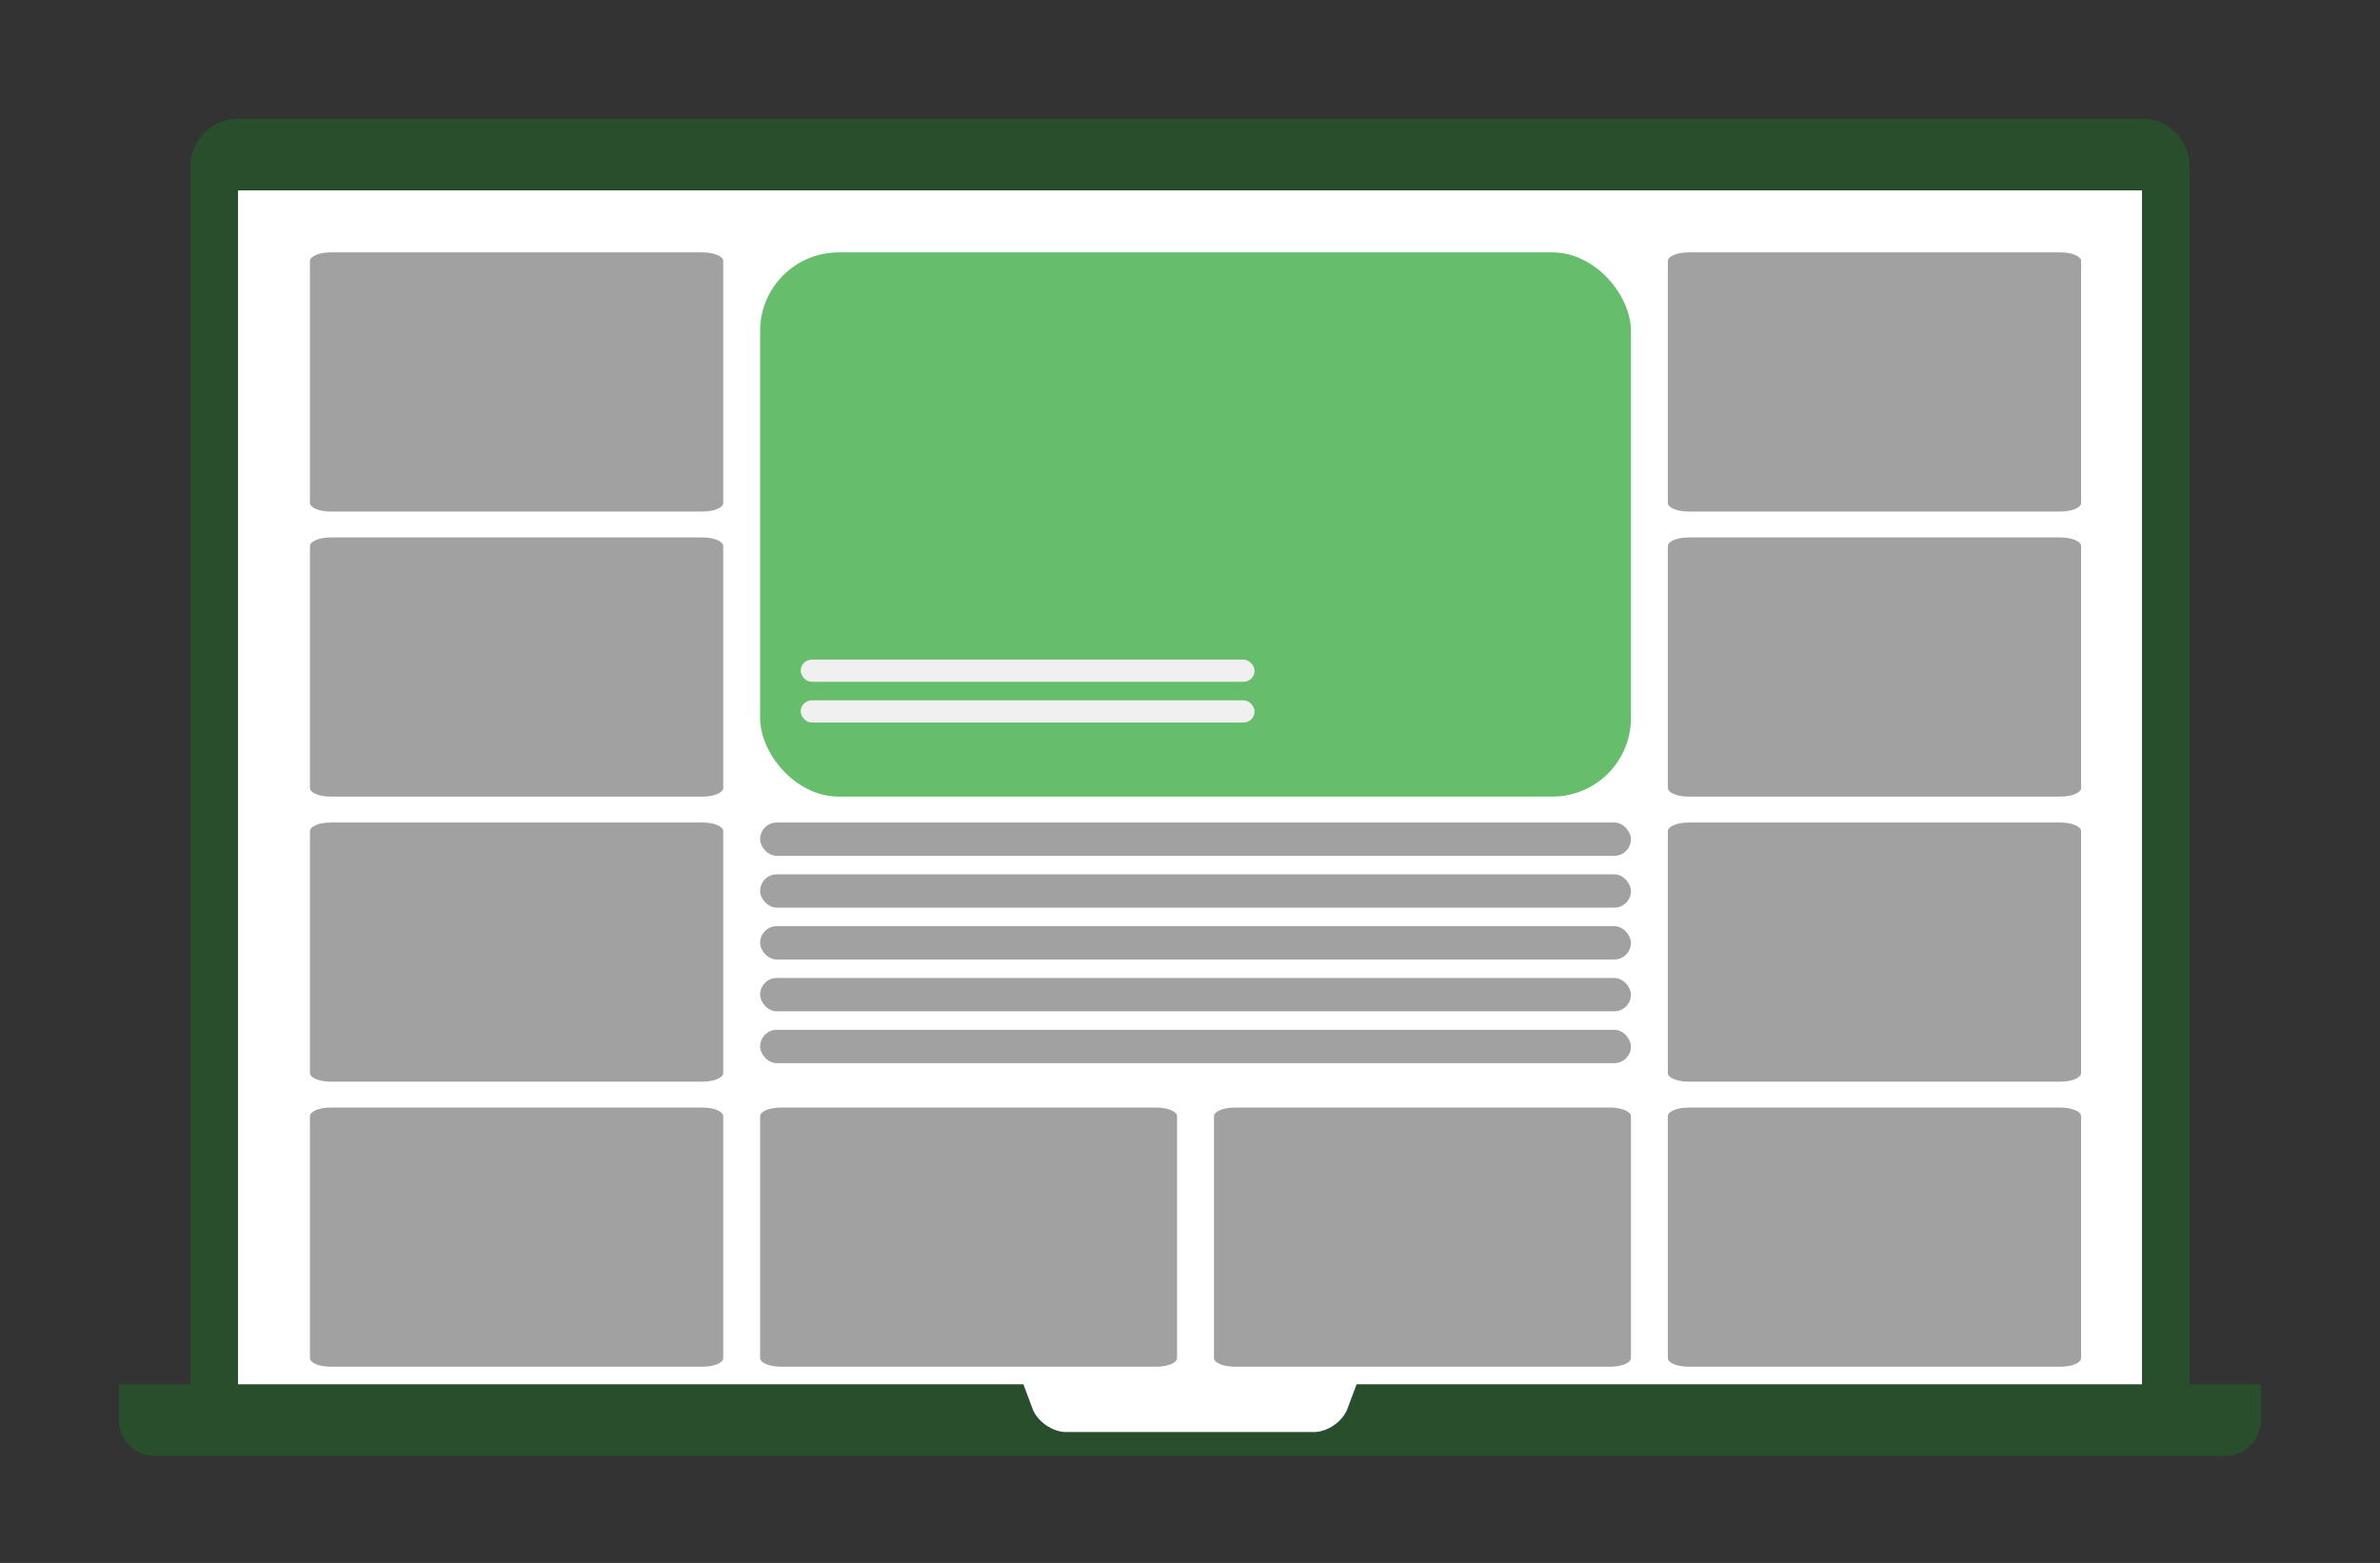 <svg width="303" height="199" viewBox="0 0 303 199" fill="none" xmlns="http://www.w3.org/2000/svg">
<rect x="0" y="0" width="303" height="199" fill="#333333" stroke="none"/>
<path fill-rule="evenodd" clip-rule="evenodd" d="M24.239 176.256H15.149V180.817C15.149 183.353 17.192 185.377 19.712 185.377H283.287C285.811 185.377 287.849 183.335 287.849 180.817V176.256H278.759V21.22C278.759 17.814 276.055 15.12 272.719 15.12H30.28C26.926 15.12 24.239 17.85 24.239 21.22V176.256ZM272.699 176.256V24.241H30.299V176.256H130.289L131.452 179.368C132.058 180.988 133.979 182.337 135.726 182.337H167.273C168.998 182.337 170.934 181.008 171.546 179.368L172.709 176.256H272.699Z" fill="#04BA13" fill-opacity="0.2"/>
<path d="M272.699 176.256V24.241H30.299V176.256H130.289L131.452 179.368C132.058 180.988 133.979 182.337 135.726 182.337H167.273C168.998 182.337 170.934 181.008 171.546 179.368L172.709 176.256H272.699Z" fill="white"/>
<path d="M89.444 32.136H42.092C40.639 32.136 39.461 32.629 39.461 33.236V64.032C39.461 64.639 40.639 65.132 42.092 65.132H89.444C90.897 65.132 92.075 64.639 92.075 64.032V33.236C92.075 32.629 90.897 32.136 89.444 32.136Z" fill="#898989" fill-opacity="0.8"/>
<path d="M262.318 32.136H214.966C213.513 32.136 212.335 32.629 212.335 33.236V64.032C212.335 64.639 213.513 65.132 214.966 65.132H262.318C263.771 65.132 264.949 64.639 264.949 64.032V33.236C264.949 32.629 263.771 32.136 262.318 32.136Z" fill="#898989" fill-opacity="0.8"/>
<path d="M147.201 141.022H99.426C97.96 141.022 96.772 141.514 96.772 142.122V172.918C96.772 173.525 97.96 174.018 99.426 174.018H147.201C148.667 174.018 149.855 173.525 149.855 172.918V142.122C149.855 141.514 148.667 141.022 147.201 141.022Z" fill="#898989" fill-opacity="0.8"/>
<path d="M204.983 141.022H157.208C155.742 141.022 154.554 141.514 154.554 142.122V172.918C154.554 173.525 155.742 174.018 157.208 174.018H204.983C206.449 174.018 207.637 173.525 207.637 172.918V142.122C207.637 141.514 206.449 141.022 204.983 141.022Z" fill="#898989" fill-opacity="0.8"/>
<path d="M89.444 68.432H42.092C40.639 68.432 39.461 68.924 39.461 69.531V100.327C39.461 100.935 40.639 101.427 42.092 101.427H89.444C90.897 101.427 92.075 100.935 92.075 100.327V69.531C92.075 68.924 90.897 68.432 89.444 68.432Z" fill="#898989" fill-opacity="0.8"/>
<path d="M262.318 68.432H214.966C213.513 68.432 212.335 68.924 212.335 69.531V100.327C212.335 100.935 213.513 101.427 214.966 101.427H262.318C263.771 101.427 264.949 100.935 264.949 100.327V69.531C264.949 68.924 263.771 68.432 262.318 68.432Z" fill="#898989" fill-opacity="0.8"/>
<path d="M89.444 104.727H42.092C40.639 104.727 39.461 105.219 39.461 105.826V136.622C39.461 137.23 40.639 137.722 42.092 137.722H89.444C90.897 137.722 92.075 137.23 92.075 136.622V105.826C92.075 105.219 90.897 104.727 89.444 104.727Z" fill="#898989" fill-opacity="0.8"/>
<path d="M262.318 104.727H214.966C213.513 104.727 212.335 105.219 212.335 105.826V136.622C212.335 137.23 213.513 137.722 214.966 137.722H262.318C263.771 137.722 264.949 137.23 264.949 136.622V105.826C264.949 105.219 263.771 104.727 262.318 104.727Z" fill="#898989" fill-opacity="0.8"/>
<path d="M89.444 141.022H42.092C40.639 141.022 39.461 141.514 39.461 142.122V172.918C39.461 173.525 40.639 174.018 42.092 174.018H89.444C90.897 174.018 92.075 173.525 92.075 172.918V142.122C92.075 141.514 90.897 141.022 89.444 141.022Z" fill="#898989" fill-opacity="0.8"/>
<path d="M262.318 141.022H214.966C213.513 141.022 212.335 141.514 212.335 142.122V172.918C212.335 173.525 213.513 174.018 214.966 174.018H262.318C263.771 174.018 264.949 173.525 264.949 172.918V142.122C264.949 141.514 263.771 141.022 262.318 141.022Z" fill="#898989" fill-opacity="0.8"/>
<rect x="96.772" y="32.136" width="110.865" height="69.291" rx="10" fill="#66BE6D"/>
<rect x="101.939" y="83.987" width="57.781" height="2.828" rx="1.414" fill="#F0F0F0"/>
<rect x="96.772" y="104.727" width="110.865" height="4.242" rx="2.121" fill="#898989" fill-opacity="0.8"/>
<rect x="101.939" y="89.171" width="57.781" height="2.828" rx="1.414" fill="#F0F0F0"/>
<rect x="96.772" y="111.326" width="110.865" height="4.242" rx="2.121" fill="#898989" fill-opacity="0.8"/>
<rect x="96.772" y="124.524" width="110.865" height="4.242" rx="2.121" fill="#898989" fill-opacity="0.8"/>
<rect x="96.772" y="117.925" width="110.865" height="4.242" rx="2.121" fill="#898989" fill-opacity="0.8"/>
<rect x="96.772" y="131.123" width="110.865" height="4.242" rx="2.121" fill="#898989" fill-opacity="0.8"/>
</svg>
